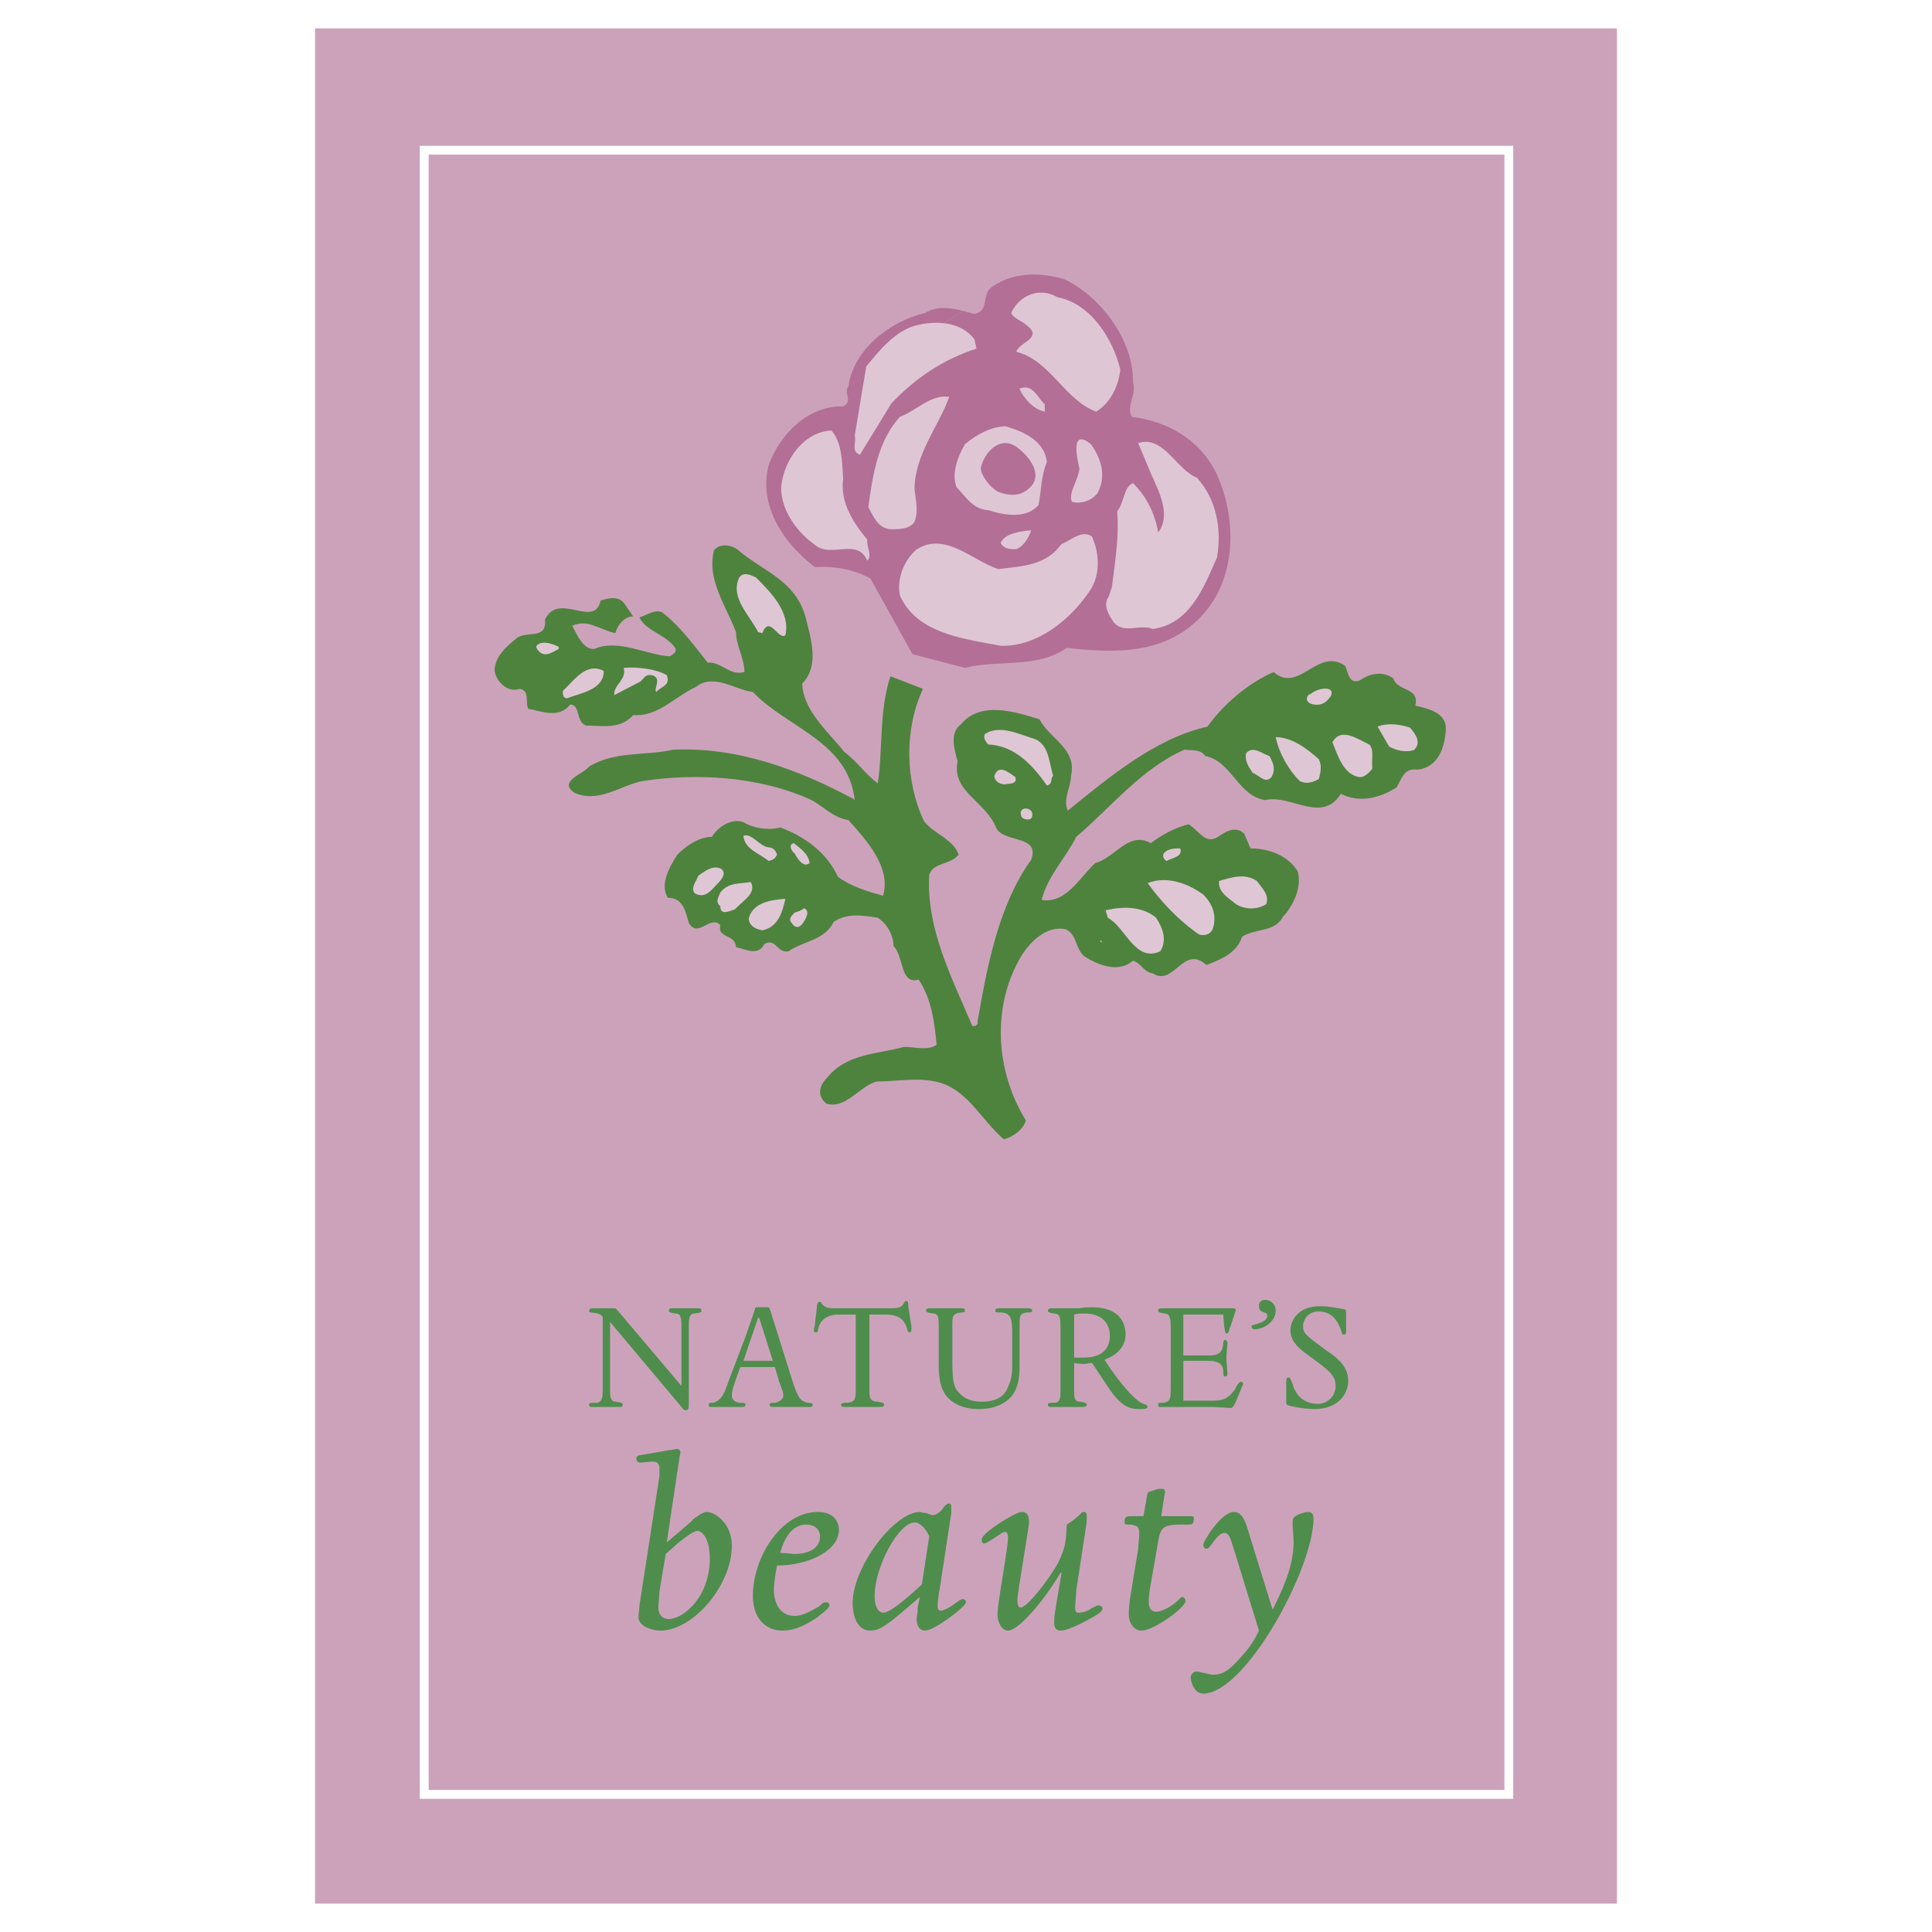<svg xmlns="http://www.w3.org/2000/svg" width="2500" height="2500" viewBox="0 0 192.756 192.756"><path fill-rule="evenodd" clip-rule="evenodd" fill="#fff" d="M0 0h192.756v192.756H0V0z"/><path fill-rule="evenodd" clip-rule="evenodd" fill="#cca2bb" d="M31.432 2.834h129.892v187.088H31.432V2.834z"/><path d="M67.991 132.309c0-1.152-.21-1.258-.629-1.258-.523-.105-.628-.105-.628-.314 0 0 0-.209.209-.209h2.827s.21 0 .21.209 0 .209-.733.314c-.419 0-.524.42-.524 1.152v7.752c0 .523 0 .732-.314.732-.105 0-.21 0-.419-.314l-7.124-8.484v6.809c0 .838.105 1.152.628 1.152.524.105.629.105.629.314s-.105.209-.314.209h-2.722c-.104 0-.314 0-.314-.209s.105-.209.838-.209c.523-.105.523-.838.523-1.258v-7.332c-.314-.314-.419-.314-1.152-.42-.105 0-.21 0-.21-.209 0-.104.105-.209.419-.209h2.095c.209 0 .209.105.419.314l6.286 7.438v-5.97zM73.856 136.393l-.524 1.467c-.104.314-.314.943-.314 1.361 0 .629.628.734.838.734.314 0 .524 0 .524.209 0 .105-.105.209-.314.209h-3.142c-.104 0-.209 0-.209-.209s.105-.209.419-.209c.838-.209 1.152-.943 1.571-2.199l1.676-4.4c.314-.943.628-1.781.943-2.723 0-.211.104-.211.314-.211h.838c.21 0 .314 0 .314.211.105.104.419 1.361.524 1.57l1.676 5.342c.628 1.99.838 2.201 1.571 2.41.419 0 .524.105.524.209 0 .209-.21.209-.314.209h-3.562c-.209 0-.419 0-.419-.209s.105-.209.524-.209c.419-.105.838-.314.838-.734 0-.209 0-.312-.419-1.361l-.419-1.467h-3.458zm1.886-4.922h-.105l-1.466 4.295h2.933l-1.362-4.295zM83.598 131.156c-.419 0-1.676.104-1.99 1.467 0 .104 0 .314-.209.314-.105 0-.21-.105-.21-.211 0-.104.105-.418.105-.523l.209-1.781c0-.418.104-.523.314-.523.104 0 .104 0 .209.209.314.42.733.42 1.571.42h5.028c.943 0 1.257 0 1.571-.523 0-.105.104-.209.21-.209.209 0 .209.209.209.523l.314 1.99v.418c0 .105-.104.211-.21.211-.104 0-.209-.211-.209-.314-.314-1.363-1.467-1.467-2.095-1.467h-1.676v7.541c0 .629 0 1.152.838 1.152.524.105.628.105.628.314s-.209.209-.733.209H84.33c-.104 0-.419 0-.419-.209s.314-.209.419-.209c.943 0 1.048-.314 1.048-1.258v-7.541h-1.78zM93.655 132.412c0-.838 0-1.361-.524-1.361-.628-.105-.733-.105-.733-.314s.209-.209.419-.209h3.142c.105 0 .314 0 .314.209s-.209.209-.419.209c-.838.105-.838.42-.838 1.258v3.666c0 2.096.21 2.619.629 3.039.523.627 1.257.941 2.304.941 1.572 0 2.305-.629 2.619-1.467.418-.838.418-1.676.418-2.199v-3.143c0-1.467-.104-1.99-1.047-2.096-.629 0-.629 0-.629-.209s.211-.209.314-.209H102.557c.105 0 .42 0 .42.209s-.105.209-.525.209c-.732.105-.732.314-.732 1.363v4.084c0 2.201-.734 2.934-1.258 3.354-.941.732-2.094.838-2.828.838-1.78 0-2.933-.734-3.457-1.676-.419-.734-.523-1.781-.523-2.83v-3.666h.001zM107.168 138.594c0 .838 0 1.256.629 1.256.523.105.627.105.627.314s-.312.209-.523.209h-3.037c-.106 0-.314 0-.314-.209s.105-.209.732-.209c.525-.105.525-.523.525-1.361v-6.076c0-.943 0-1.467-.629-1.467-.523-.105-.629-.105-.629-.314s.314-.209.314-.209h2.827c.523-.105 1.047-.105 1.258-.105 2.932 0 3.352 1.781 3.352 2.725 0 1.467-1.258 2.199-2.096 2.514.629 1.047 2.725 3.98 3.877 4.4l.314.104c0 .105.104.105.104.209 0 .211-.523.211-.732.211-1.049 0-1.887-.211-3.143-2.096l-1.676-2.514c-.314 0-.42.104-.734.104-.209 0-.629 0-1.047-.104v2.618h.001zm0-3.143h.838c.629 0 2.723 0 2.723-2.201 0-1.256-.838-2.199-2.514-2.199-.523 0-.732 0-1.047.105v4.295zM118.062 135.24h2.199c.943 0 1.676 0 1.781-1.15 0-.105 0-.42.209-.42.105 0 .209.209.209.314 0 .209-.104 1.256-.104 1.467 0 .314.104 1.361.104 1.57 0 .105 0 .314-.209.314s-.209-.209-.209-.629c-.105-.941-1.049-.941-1.781-.941h-2.199v3.98h2.617c1.152 0 1.781 0 2.619-1.258 0-.105.211-.42.314-.523 0 0 .105-.105.209-.105.105 0 .211.105.211.209 0 .105-.211.42-.211.525l-.523 1.256c-.209.42-.314.629-.523.629s-1.467-.105-1.676-.105H115.757c-.105 0-.209 0-.209-.209s0-.209.523-.209c.627-.105.732-.314.732-1.361v-6.182c0-.941-.105-1.361-.629-1.361-.523-.105-.627-.105-.627-.314s.209-.209.523-.209H122.773c.42 0 .523 0 .523.209l-.104.314-.525 1.572c-.104.314-.104.418-.312.418-.105 0-.105-.104-.211-.629l-.104-1.256h-3.98v4.084h.002zM125.186 132.623c-.211 0-.314-.105-.314-.314 0-.105.104-.105.523-.211.314-.104 1.047-.312 1.047-.838 0-.209-.209-.314-.314-.314-.312-.104-.523-.209-.523-.627 0-.105 0-.629.629-.629s1.047.523 1.047 1.047c-.002 1.257-1.363 1.886-2.095 1.886zM134.299 132.938s0 .209-.211.209c-.209 0-.209-.105-.209-.209-.209-.525-.629-2.096-2.305-2.096-1.152 0-1.57.943-1.57 1.467 0 .732.314.941 2.305 2.408 1.256.838 2.199 1.676 2.199 3.039 0 1.465-1.152 2.828-3.352 2.828-1.049 0-2.619-.314-2.725-.42-.104-.104-.104-.104-.104-.418v-1.781c0-.314 0-.523.209-.523s.209.104.42.627c.312 1.152 1.15 1.992 2.514 1.992 1.047 0 1.779-.84 1.779-1.781 0-1.049-.523-1.467-2.828-3.143-1.047-.734-1.676-1.467-1.676-2.41 0-.941.734-2.408 2.934-2.408.418 0 .838 0 2.514.314.105.104.105.104.105.523v1.782h.001zM67.886 152.734c.209-.209 1.152-.943 1.257-1.152.838-.629 1.152-.732 1.362-.732.943 0 2.514 1.256 2.514 3.352 0 3.98-3.876 8.484-7.123 8.484-.838 0-2.2-.418-2.2-1.361 0-.209.104-.943.104-1.152l1.99-12.885v-.838c0-.629-.523-.629-.733-.629l-1.152.105c-.314 0-.419-.209-.419-.42 0-.312.314-.312.942-.418l2.41-.42c.314 0 .523-.104.733-.104.209 0 .314.209.314.314 0 .104-.105.523-.105.627l-1.257 8.381 1.363-1.152zm-1.467 2.305l-.629 3.771c0 .523-.104 1.152-.104 1.57 0 1.152.942 1.152 1.047 1.152 1.362 0 4.085-2.094 4.085-6.074 0-1.887-.733-2.725-1.257-2.725-.419 0-1.885 1.152-2.304 1.572l-.838.734zM77.208 158.602c0 1.047.419 2.617 2.095 2.617.733 0 1.467-.418 2.41-.941.419-.42.524-.42.733-.42s.314.209.314.314c0 .314-.838.838-1.152 1.152-.838.523-1.99 1.361-3.562 1.361-1.676 0-2.933-1.256-2.933-3.457 0-3.875 2.828-8.379 6.494-8.379 1.886 0 2.095 1.361 2.095 1.779 0 2.096-3.038 3.562-6.18 3.562-.209 1.048-.314 1.992-.314 2.412zm2.095-3.563c.733 0 2.515-.209 2.515-1.781 0-.523-.419-1.152-1.362-1.152-1.78 0-2.409 2.096-2.618 2.828.418 0 1.256.105 1.465.105zM93.759 158.496c-.104.523-.209 1.258-.209 1.676 0 .209 0 .523.314.523s.838-.314 1.152-.523c.733-.523.838-.629 1.048-.629s.314.211.314.314c0 .42-3.142 2.828-4.085 2.828-.419 0-.838-.314-.838-1.152 0-.314.105-.418.105-1.152l.209-1.047c-3.038 2.619-3.876 3.352-4.923 3.352-1.571 0-1.781-1.99-1.781-2.723 0-3.666 4.19-9.113 6.704-9.113.104 0 .314.104.628.104.314.105.524.211.628.211.419 0 .943-.42 1.152-.838.209-.211.314-.314.524-.314s.209.209.209.418v.523l-1.151 7.542zm-1.047-5.238c-.524-1.047-1.047-1.361-1.466-1.361-1.571 0-3.981 4.4-3.981 7.332 0 1.572.733 1.676.838 1.676.733 0 2.514-1.57 3.875-2.828l.734-4.819zM101.721 157.973c-.105.629-.209 1.361-.209 1.676 0 .209 0 .732.314.732.627 0 2.723-2.617 3.77-4.504.734-1.57.734-1.99.838-3.771.84-.523.84-.627 1.363-1.047.104-.105.104-.209.314-.209.312 0 .312.209.312.523 0 .105 0 .732-.104 1.152l-.943 6.18c0 .42-.104 1.152-.104 1.676 0 .42.104.523.312.523.42 0 1.049-.209 1.258-.418.629-.314.629-.314.732-.314.211 0 .42.105.42.314s-.209.418-.734.732c-.941.525-2.617 1.467-3.455 1.467-.105 0-.629 0-.629-.732 0-.209 0-.734.104-1.258l.629-3.771h-.104c-1.676 2.83-4.191 5.762-5.238 5.762-.734 0-1.047-1.047-1.047-1.57 0-1.258 1.047-6.6 1.047-7.646 0-.211 0-.629-.314-.629s-1.676 1.152-2.096 1.152c-.104 0-.209-.105-.209-.42 0-.629 3.352-2.723 3.98-2.723.209 0 .734 0 .734.941 0 .211 0 .314-.105.943l-.836 5.239zM118.795 151.268c.209 0 .314 0 .314.211 0 .627-.209.627-.523.627h-.734c-2.094 0-2.094.42-2.408 2.305l-.734 4.191c0 .104-.104.627-.104 1.152 0 .209 0 1.047.732 1.047.629 0 1.467-.523 1.99-.943.42-.418.523-.523.629-.523.209 0 .314.209.314.42 0 .627-3.143 2.932-4.4 2.932-.627 0-1.256-.629-1.256-1.676 0-.209 0-.314.104-1.361l.838-5.133c0-.314.105-1.047.105-1.572 0-.627-.209-.732-.838-.838-.523 0-.629 0-.629-.209 0-.629.209-.629.734-.629h1.152l.314-1.781c.104-.627.104-.627.523-.732l.629-.209h.418c.314 0 .314.314.209.629l-.314 2.094h2.935v-.002zM123.09 154.516c-.314-.943-.42-1.572-.943-1.572-.418 0-.838.525-1.361 1.258-.105.105-.209.314-.418.314-.211 0-.314-.209-.314-.42 0-.314 1.779-3.246 3.037-3.246.838 0 1.152.838 1.572 2.305l2.305 7.438c.838-1.678 2.094-4.191 2.094-6.705 0-.314-.104-1.57-.104-1.885 0-.523.104-.629.312-.734.211-.209.943-.418 1.258-.418.105 0 .523 0 .523.629 0 5.027-6.809 17.492-10.998 17.492-1.049 0-1.258-1.467-1.258-1.57 0-.314.209-.629.629-.629.209 0 1.361.314 1.57.314.943 0 1.572-.314 2.934-1.887 1.047-1.152 1.467-2.094 1.676-2.514l-2.514-8.17z" fill-rule="evenodd" clip-rule="evenodd" fill="#4f8d4d"/><path fill="none" stroke="#fff" stroke-width=".88" stroke-miterlimit="2.613" d="M42.326 14.986h108.209v164.041H42.326V14.986z"/><path d="M96.064 31.013c.419.105.733.21 1.153.314 1.57-.314.629-1.99 1.779-2.723 2.096-1.467 4.82-1.467 7.229-.733 3.666 1.78 6.914 6.18 6.809 10.266.42 1.257-.732 2.305-.104 3.457 3.457.419 6.809 2.2 8.484 5.762 1.99 4.399 1.99 10.266-1.467 14.037-3.666 3.98-8.799 3.771-13.514 3.247-3.037 2.095-6.809 1.152-10.16 1.99l-5.238-1.362-4.19-7.542c-1.676-.942-3.667-1.257-5.552-1.152-3.038-2.304-5.657-6.076-4.609-10.161 1.152-3.143 3.98-5.971 7.437-5.866 1.048-.524 0-1.362.524-1.99l11.419-7.544z" fill-rule="evenodd" clip-rule="evenodd" fill="#b36f96"/><path d="M84.646 38.555c.524-3.771 4.19-6.495 7.646-7.333 1.257-.733 2.514-.524 3.771-.21l-11.417 7.543z" fill-rule="evenodd" clip-rule="evenodd" fill="#b36f96"/><path d="M91.35 32.479c1.99-.524 4.504-.419 5.867 1.362l.209.943c-3.248 1.047-5.971 2.829-8.485 5.447l-3.143 5.133c-.943-.314-.314-1.257-.524-1.886l1.152-6.914c1.363-1.675 2.934-3.561 4.924-4.085zM82.97 42.955c1.048 1.257 1.048 3.143 1.152 4.819-.314 2.304.943 4.294 2.41 6.075-.105.733.523 1.572 0 2.095-1.048-2.409-3.667-.104-5.343-1.676-1.78-1.257-3.352-3.562-3.247-5.762.314-2.723 2.305-5.446 5.028-5.551zM105.492 29.651c3.352.629 5.551 4.19 6.285 7.229-.211 1.78-1.049 3.352-2.41 4.189-3.143-1.152-4.609-5.132-7.961-5.971.209-.942 2.725-1.361 1.047-2.619-.523-.524-1.256-.628-1.57-1.257.838-1.78 2.828-2.618 4.609-1.571z" fill-rule="evenodd" clip-rule="evenodd" fill="#dfc6d5"/><path d="M94.702 39.603c-1.047 2.933-3.457 5.762-3.457 9.218.104 1.048.419 2.095 0 3.247-.524.733-1.467.733-2.409.733-1.257-.104-1.676-1.257-2.2-2.2.419-3.143.943-6.599 3.143-9.009 1.676-.628 3.142-2.303 4.923-1.989zM104.234 40.336v.733c-1.152-.209-2.199-1.466-2.514-2.304 1.362-.524 1.782.943 2.514 1.571zM100.359 42.536c1.779.524 3.875 1.467 4.084 3.562-.627 1.571-.523 2.828-.838 4.295-1.152 1.362-3.352 1.048-4.922.523-1.678-.104-2.306-1.361-3.248-2.304-.524-1.362.104-3.038.838-4.295 1.258-1.048 2.723-1.781 4.086-1.781z" fill-rule="evenodd" clip-rule="evenodd" fill="#dfc6d5"/><path d="M101.615 44.735c1.049.838 2.305 2.41 1.363 3.667-.943 1.152-2.201 1.152-3.457.628-.734-.419-1.572-1.466-1.676-2.304.313-1.571 1.989-3.457 3.77-1.991z" fill-rule="evenodd" clip-rule="evenodd" fill="#b36f96"/><path d="M99.625 56.782c2.305-.314 4.715-.314 6.285-2.514.943-.314 1.99-1.467 3.039-.733.732 1.676.838 3.667-.105 5.237-1.99 3.038-5.342 5.762-9.01 5.657-3.875-.733-8.379-1.257-10.055-5.028-.314-1.676.419-3.457 1.571-4.504 2.828-1.991 5.656 1.047 8.275 1.885zM108.844 44.316c1.047 1.467 1.57 3.248.629 4.923a2.542 2.542 0 0 1-2.514.838c-.42-.942.627-2.095.732-3.352-.209-.942-.943-4.084 1.153-2.409z" fill-rule="evenodd" clip-rule="evenodd" fill="#dfc6d5"/><path d="M102.873 52.906c-.209.733-.734 1.571-1.467 1.885-.629 0-1.258 0-1.572-.628.42-.943 1.887-1.152 3.039-1.257zM119.424 47.668c1.885 2.095 2.514 5.028 1.99 7.961-1.258 2.828-2.619 6.599-6.391 7.123-1.361-.523-2.828.524-3.875-.628-.523-.733-1.152-1.781-.523-2.619l.314-.942c.312-2.619.732-4.924.523-7.542.732-.943.629-2.409 1.57-2.828 1.363 1.362 2.201 3.038 2.516 4.923 1.256-1.571.209-3.876-.629-5.657l-1.363-3.247c2.516-.838 3.772 2.619 5.868 3.456z" fill-rule="evenodd" clip-rule="evenodd" fill="#dfc6d5"/><path d="M92.083 68.724c-1.886 4.085-1.781 9.218.104 13.199.943 1.257 2.933 1.781 3.457 3.352-.838 1.047-2.514.733-2.933 1.99-.314 5.342 2.2 10.161 4.294 15.085.211.104.629-.105.525-.42.941-5.447 2.094-11.627 5.342-16.131.943-2.514-2.619-1.676-3.457-3.143-1.047-2.724-4.504-3.667-3.876-6.704-.314-1.152-.838-2.828.314-3.666 1.991-2.41 5.446-1.258 7.856-.524 1.047 1.99 3.771 2.933 3.143 5.657 0 1.152-.838 2.305-.314 3.457 3.875-3.143 8.695-7.228 13.932-8.38 1.572-2.2 3.98-4.295 6.6-5.447 2.514 2.2 4.4-2.514 7.123-.629.314.524.314 1.886 1.467 1.467 1.047-.733 2.305-.943 3.352-.209.42 1.362 2.619.838 2.201 2.724 1.361.314 3.141.733 3.037 2.409-.105 1.885-.838 3.771-2.828 3.98-1.361-.209-1.572.943-2.096 1.781-1.676 1.047-3.666 1.571-5.551.628-1.887 3.038-5.029 0-7.543.629-2.723-.419-3.352-3.876-5.971-4.4-.523-.733-1.361-.524-2.096-.628-4.295 1.885-7.332 5.761-10.789 8.694-1.047 2.095-2.828 3.875-3.457 6.285 2.41.419 3.771-2.2 5.342-3.667 1.99-.524 3.354-3.247 5.553-1.99 1.258-.943 2.514-1.571 3.771-1.885.943.523 1.676 2.095 2.932 1.257.734-.523 1.781-1.152 2.619-.314l.629 1.467c1.887 0 3.771.733 4.715 2.304.418 1.571-.42 3.353-1.467 4.504-.838 1.571-2.725 1.152-4.086 1.99-.523 1.676-2.199 2.305-3.561 2.829-2.305-2.095-3.248 2.199-5.344.838-.941-.105-1.152-1.047-1.99-1.257-1.467 1.257-3.457.419-4.818-.419-.941-.733-.732-2.199-1.885-2.723-1.887-.419-3.562 1.257-4.4 2.619-3.037 5.029-2.619 11.523.42 16.447-.211.838-1.258 1.676-2.201 1.885-2.094-1.781-3.456-4.609-6.075-5.551-2.095-.734-4.504-.211-6.6-.211-1.676.42-3.143 2.828-5.028 2.201-1.047-.838-.628-1.887.104-2.619 1.99-2.41 5.028-2.305 7.647-3.039 1.048 0 2.409.42 3.247-.209-.209-2.305-.523-4.609-1.78-6.494-1.886.523-1.467-2.305-2.514-3.352 0-1.048-.628-2.2-1.571-2.829-1.467-.209-3.038-.524-4.4.419-.942 1.885-3.038 1.885-4.504 2.933-1.152.209-1.257-1.362-2.409-.733-.629 1.257-1.886.523-2.829.314-.105-1.362-1.886-.838-1.571-2.2-1.047-1.047-2.2 1.362-3.143-.209-.314-1.048-.524-2.514-2.095-2.514-.838-1.362.21-3.143.943-4.295.942-.943 2.199-1.781 3.457-1.781.628-1.048 1.99-1.886 3.143-1.467 1.047.629 2.514.838 3.667.524 2.304.838 4.609 2.409 5.761 4.923 1.257.943 2.934 1.467 4.505 1.886.838-2.829-1.676-5.552-3.457-7.542-1.467-.21-2.514-1.362-3.666-1.99-5.238-2.41-11.628-2.724-16.97-1.886-2.305.524-4.295 2.2-6.704 1.152-1.677-1.152.942-1.886 1.466-2.619 2.619-1.571 5.552-1.047 8.381-1.676 6.39-.314 12.569 1.99 18.017 4.923l.104.105c-.628-5.866-6.809-7.229-10.161-10.79-1.781-.209-3.876-1.886-5.657-.524-2.199 1.048-3.875 3.038-6.285 2.828-1.257 1.467-3.143 1.048-4.714 1.048-1.047-.419-.524-2.095-1.571-2.095-1.152 1.466-2.933.628-4.19.419-.314-.628.209-1.781-.838-1.99-1.152.419-2.305-.628-2.514-1.781 0-1.467 1.257-2.514 2.304-3.352 1.048-.628 2.934.209 2.724-1.781 1.362-2.828 4.923.942 5.552-1.886.628-.209 1.676-.523 2.305.21l.943 1.361c-.838 0-1.571.838-1.781 1.676-1.467-.314-2.828-1.466-4.295-.733.419.733 1.048 2.409 2.2 2.305 2.409-1.047 5.238.628 7.542.733.314-.209.733-.419.523-.838-.942-1.361-2.933-1.676-3.562-3.038.733-.209 1.781-1.047 2.514-.313 1.676 1.361 3.038 3.247 4.294 4.818 1.362-.105 2.2 1.362 3.667.943 0-1.362-.838-2.619-.838-3.981-1.047-2.724-2.933-5.237-2.2-8.17.628-.733 1.676-.524 2.305-.105 2.514 2.2 5.761 3.038 6.809 6.704.523 2.095 1.467 4.923-.314 6.704.105 2.724 2.619 4.818 4.19 6.809 1.152.838 2.2 2.305 3.352 3.143.524-3.457.105-7.124 1.257-10.685l3.248 1.256z" fill-rule="evenodd" clip-rule="evenodd" fill="#4e833e"/><path d="M55.735 64.534v.209c-.629.314-1.257.838-1.886.314-.209-.209-.524-.523-.209-.733.523-.419 1.466-.105 2.095.21zM60.239 66.943c0 1.886-2.305 2.2-3.666 2.724-.419 0-.419-.419-.419-.733 1.047-.944 2.304-2.934 4.085-1.991zM75.428 57.62c1.467 1.466 3.457 3.457 2.933 5.761-.733.523-1.571-2.095-2.305-.209l-.419-.105c-.838-1.676-2.828-3.457-1.885-5.447.419-.628 1.257-.209 1.676 0zM66.524 67.362c.419 1.048-.628 1.152-1.048 1.676-.314-.314.629-1.362-.419-1.676-.628-.104-.733.209-1.152.628l-2.619 1.362c-.104-1.047 1.257-1.466.943-2.724 1.362-.104 3.247.105 4.295.734zM76.685 84.541c.419 0 .733.314.838.733-.209.419-.419.524-.838.628-.838-.733-2.41-1.152-2.514-2.514.838-.313 1.571 1.048 2.514 1.153zM71.866 86.636c.733.419.105 1.152-.314 1.571-.628.628-1.152 1.466-2.2.943-.523-.524.104-1.152.314-1.781.629-.419 1.362-1.047 2.2-.733zM74.904 87.998c.628 1.152-.838 1.885-1.572 2.724-.628.209-1.466.628-1.466-.314-.524-.419-.209-.838 0-1.362.838-1.048 1.886-.838 3.038-1.048zM79.199 84.122c.629.524 1.467 1.047 1.571 1.99-.628.524-1.257-.524-1.467-.943-.419-.314-.628-.942-.104-1.047zM102.979 73.647c1.676.419 1.676 2.409 2.094 3.771-.314.209 0 .838-.629.943-1.465-2.095-3.246-3.98-5.865-4.085-.209-.314-.523-.628-.314-1.047 1.465-.943 3.35-.001 4.714.418zM78.361 89.674c-.314 1.362-.733 2.829-2.305 3.143-.523-.105-1.257-.314-1.362-1.152.42-1.677 2.305-1.886 3.667-1.991zM80.247 90.617c.628.314.104 1.152-.21 1.571s-.733.419-1.047-.104c-.419-.419.104-.838.313-1.048.419-.105.629-.21.944-.419zM101.301 77.523c.211.733-.523.628-1.047.733-.629 0-1.047-.419-1.047-.838.418-1.257 1.467-.314 2.094.105zM102.979 81.399c0 .523-.84.419-1.049.104-.524-1.152 1.258-1.047 1.049-.104zM132.727 68.829c.314.314 0 .733-.209.942-.523.629-1.258.629-1.781.419-.523-.209-.418-.838 0-.942.523-.419 1.466-.734 1.99-.419zM126.652 75.428c.418.733.627 1.362.209 2.095-.629.733-1.258-.209-1.887-.419-.418-.628-.838-1.257-.627-1.99.733-.734 1.571.104 2.305.314zM131.574 75.742c.314.629.211 1.257 0 1.991-.627.314-1.152.523-1.885.209-1.152-1.152-2.096-2.829-2.41-4.399 1.573-.001 3.143 1.151 4.295 2.199zM117.748 84.646c.314.838-.838.942-1.361 1.257-.211-.104-.525-.523-.211-.838.42-.419 1.049-.419 1.572-.419zM136.604 74.275c.523.524.209 1.466.314 2.409-.314.419-.838.943-1.363.838-1.57-.314-2.094-2.2-2.617-3.457.837-1.57 2.513-.314 3.666.21zM115.338 91.56c.629.943 1.152 2.2.42 3.352-2.514 1.153-3.457-2.409-5.238-3.352l-.209-.733c1.675-.42 3.666-.42 5.027.733zM120.053 89.255c.941.943 1.256 1.991 1.047 3.038-.105.733-.629 1.152-1.467.943-1.99-1.362-3.771-3.248-5.133-5.133 1.887-.734 3.98 0 5.553 1.152zM140.688 72.599c.525.629 1.152 1.467.42 2.2-.732.314-1.781.104-2.514-.314l-1.152-1.99c1.046-.419 2.304-.209 3.246.104zM109.996 94.074c-.105-.105-.209-.105-.209-.105v-.209l.209.314zM125.395 87.893c.523.733 1.258 1.362.943 2.305-.943.628-2.201.524-3.039 0-.732-.628-1.781-1.152-1.676-2.305 1.152-.314 2.514-.838 3.772 0z" fill-rule="evenodd" clip-rule="evenodd" fill="#dfc6d5"/></svg>